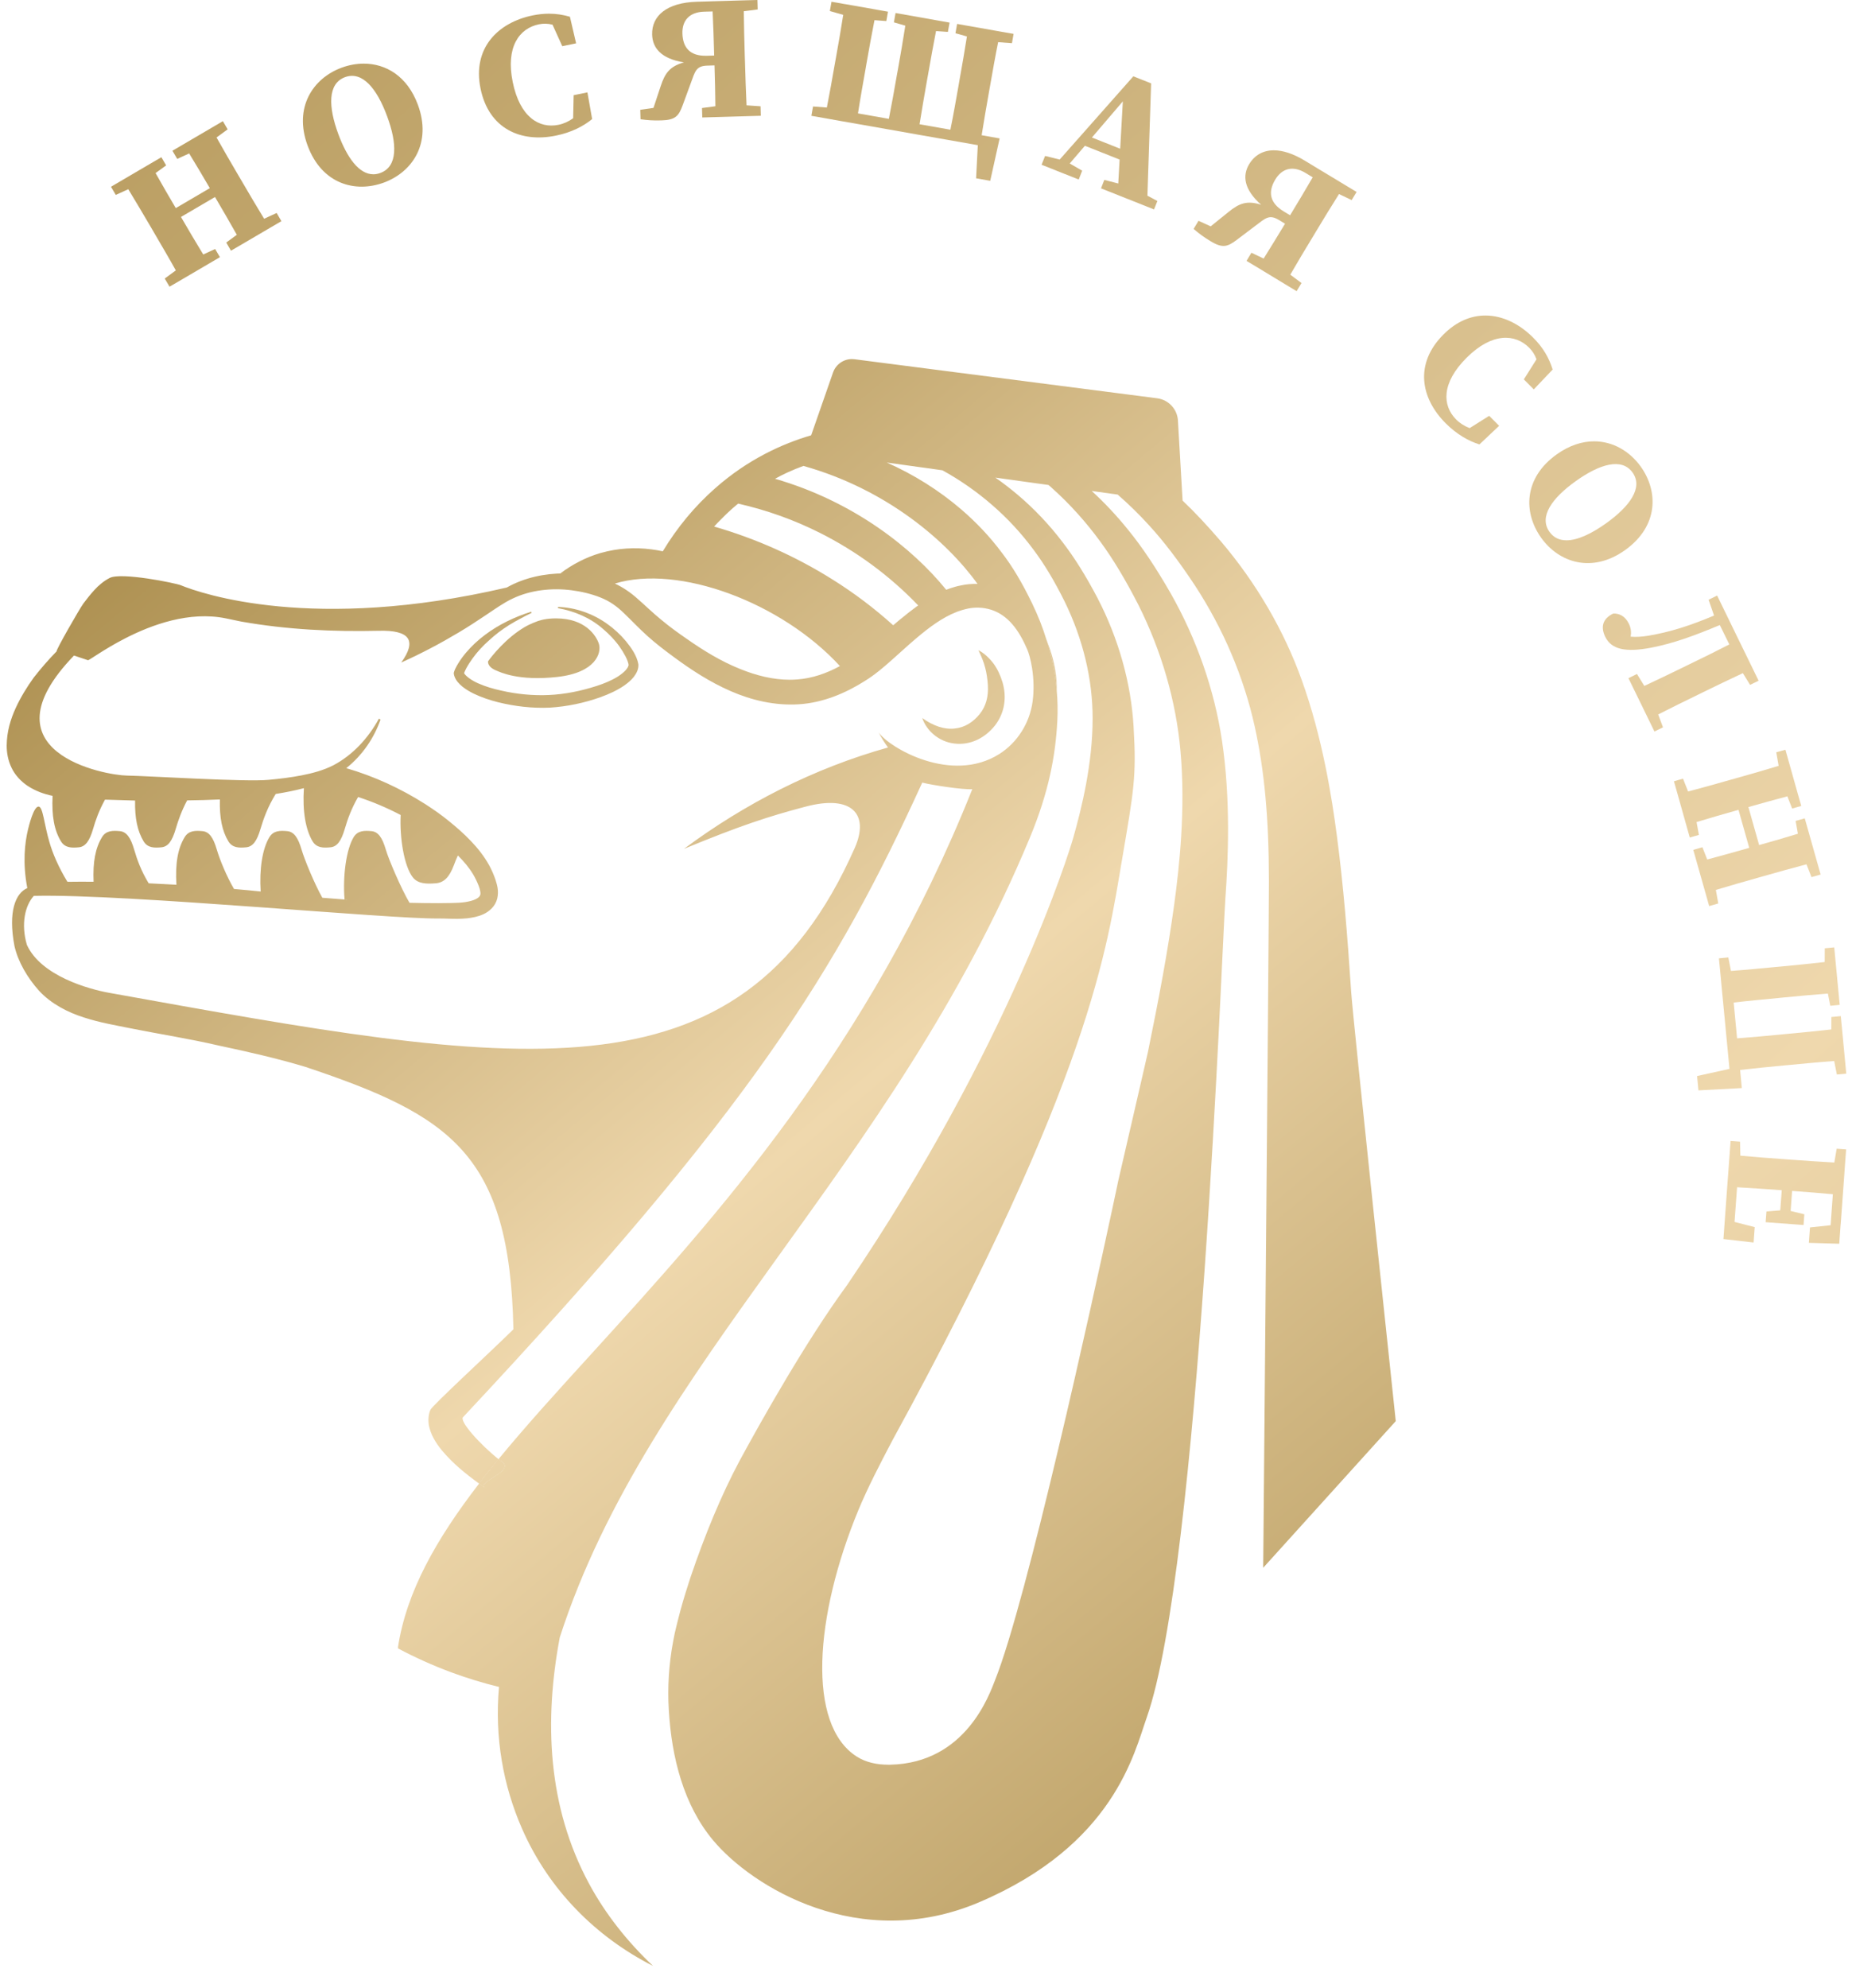 <?xml version="1.0" encoding="UTF-8"?> <svg xmlns="http://www.w3.org/2000/svg" width="82" height="88" viewBox="0 0 82 88" fill="none"><path d="M21.211 65.673C21.211 65.675 21.213 65.675 21.213 65.675C21.292 65.732 21.37 65.79 21.451 65.847C21.12 65.592 22.801 65.128 22.221 64.705C22.173 64.669 22.122 64.633 22.071 64.594L22.07 64.592C21.775 64.956 21.488 65.316 21.211 65.673Z" fill="url(#paint0_linear_66_9)"></path><path d="M46.349 28.368C46.355 28.376 46.357 28.382 46.357 28.39C46.577 29.103 46.721 29.823 46.785 30.538V30.55C46.785 30.558 46.787 30.566 46.787 30.574V30.54C46.795 30.265 46.775 30.029 46.749 29.849C46.684 29.352 46.541 28.841 46.359 28.39C46.359 28.382 46.355 28.378 46.351 28.368C46.349 28.36 46.345 28.354 46.343 28.346C46.345 28.354 46.347 28.36 46.349 28.368Z" fill="url(#paint1_linear_66_9)"></path><path d="M43.621 29.56C43.655 29.688 43.681 29.815 43.698 29.941C43.717 30.072 43.733 30.204 43.739 30.328C43.771 30.831 43.655 31.262 43.383 31.602C43.096 31.96 42.723 32.205 42.268 32.249C41.818 32.303 41.308 32.13 40.834 31.785C41.021 32.34 41.559 32.829 42.245 32.913C42.58 32.957 42.938 32.903 43.253 32.756C43.569 32.611 43.835 32.388 44.045 32.126C44.259 31.857 44.406 31.524 44.458 31.186C44.513 30.848 44.477 30.511 44.39 30.209C44.345 30.056 44.29 29.915 44.226 29.778C44.161 29.635 44.081 29.5 43.991 29.376C43.805 29.131 43.583 28.92 43.321 28.782C43.448 29.049 43.558 29.301 43.621 29.56Z" fill="url(#paint2_linear_66_9)"></path><path d="M24.31 27.388C24.147 27.404 23.986 27.437 23.828 27.488C23.528 27.599 23.299 27.695 22.95 27.94C22.155 28.496 21.61 29.273 21.61 29.273C21.61 29.273 21.558 29.509 21.959 29.676C22.147 29.756 22.959 30.158 24.678 29.966C26.395 29.774 26.64 28.889 26.517 28.501C26.404 28.146 25.919 27.374 24.624 27.374C24.524 27.374 24.42 27.378 24.31 27.388Z" fill="url(#paint3_linear_66_9)"></path><path d="M24.706 26.922C25.459 27.056 26.152 27.361 26.698 27.84C26.973 28.073 27.224 28.333 27.428 28.62C27.529 28.763 27.62 28.912 27.698 29.06C27.771 29.2 27.834 29.374 27.833 29.45C27.833 29.443 27.819 29.492 27.799 29.534C27.775 29.578 27.743 29.624 27.7 29.671C27.613 29.765 27.493 29.861 27.358 29.947C27.084 30.12 26.755 30.256 26.418 30.365C25.743 30.583 25.016 30.735 24.314 30.765C23.612 30.799 22.879 30.73 22.184 30.568C21.835 30.492 21.492 30.391 21.185 30.255C20.891 30.13 20.611 29.926 20.547 29.796C20.573 29.728 20.608 29.654 20.647 29.58C20.726 29.431 20.824 29.287 20.926 29.142C21.132 28.855 21.38 28.588 21.654 28.347C21.921 28.097 22.219 27.873 22.536 27.673C22.695 27.574 22.859 27.48 23.027 27.393C23.192 27.299 23.363 27.215 23.537 27.132L23.52 27.078C22.789 27.308 22.085 27.643 21.471 28.106C21.163 28.337 20.879 28.6 20.63 28.895C20.506 29.043 20.391 29.198 20.29 29.363C20.239 29.445 20.192 29.53 20.151 29.619C20.132 29.665 20.112 29.709 20.098 29.76C20.08 29.825 20.105 29.876 20.115 29.923C20.18 30.12 20.322 30.27 20.472 30.394C20.625 30.516 20.793 30.615 20.966 30.701C21.314 30.87 21.682 30.991 22.054 31.086C22.801 31.27 23.572 31.359 24.343 31.325C25.112 31.277 25.871 31.118 26.596 30.859C26.957 30.727 27.312 30.569 27.633 30.35C27.792 30.239 27.944 30.114 28.066 29.958C28.185 29.802 28.282 29.614 28.265 29.401C28.189 29.002 27.953 28.683 27.714 28.383C27.466 28.087 27.18 27.825 26.865 27.603C26.236 27.159 25.479 26.892 24.708 26.866L24.706 26.922ZM20.532 29.842C20.531 29.845 20.531 29.847 20.531 29.85L20.529 29.857L20.526 29.87C20.524 29.869 20.527 29.857 20.532 29.842Z" fill="url(#paint4_linear_66_9)"></path><path d="M36.882 16.495L35.916 19.267V19.269C34.631 19.645 33.104 20.34 31.662 21.616C30.763 22.406 29.983 23.348 29.346 24.404C29.181 24.368 29.011 24.34 28.843 24.318C28.11 24.222 27.348 24.267 26.619 24.473C26.599 24.479 26.579 24.483 26.561 24.489C25.93 24.675 25.338 24.988 24.809 25.382H24.997C24.11 25.382 23.219 25.568 22.433 26.01C22.431 26.012 22.429 26.012 22.427 26.014C22.429 26.012 22.429 26.01 22.431 26.009C13.876 28.004 8.89 26.271 8.011 25.909C7.789 25.814 5.369 25.319 4.856 25.584C4.595 25.719 4.361 25.916 4.181 26.116C3.995 26.317 3.839 26.521 3.688 26.721C3.536 26.926 2.466 28.784 2.506 28.834C2.15 29.198 1.815 29.584 1.494 29.994C1.191 30.414 0.918 30.859 0.692 31.348C0.47 31.839 0.302 32.376 0.296 33.005C0.296 33.319 0.354 33.663 0.512 33.988C0.668 34.318 0.934 34.594 1.219 34.786C1.587 35.026 1.963 35.154 2.328 35.23C2.286 36.13 2.403 36.754 2.698 37.241C2.876 37.536 3.173 37.538 3.49 37.507C3.779 37.479 3.964 37.235 4.124 36.685C4.233 36.307 4.387 35.873 4.649 35.398C5.084 35.412 5.518 35.423 5.955 35.437H5.981C5.965 36.227 6.088 36.792 6.357 37.241C6.536 37.536 6.831 37.538 7.148 37.507C7.439 37.479 7.623 37.235 7.783 36.685C7.892 36.316 8.039 35.893 8.286 35.431C8.769 35.425 9.251 35.412 9.736 35.39C9.714 36.205 9.835 36.784 10.11 37.241C10.29 37.536 10.585 37.538 10.902 37.507C11.191 37.479 11.377 37.235 11.536 36.685C11.668 36.241 11.854 35.719 12.207 35.146C12.621 35.079 13.041 35 13.455 34.889C13.389 35.899 13.528 36.721 13.839 37.241C14.019 37.536 14.314 37.538 14.633 37.507C14.922 37.479 15.108 37.235 15.268 36.685C15.387 36.275 15.555 35.802 15.855 35.281C16.502 35.491 17.134 35.76 17.74 36.077C17.69 37.097 17.894 38.342 18.276 38.835C18.506 39.13 18.886 39.132 19.292 39.101C19.662 39.071 19.9 38.828 20.104 38.279C20.152 38.148 20.207 38.012 20.273 37.869C20.538 38.13 20.771 38.408 20.951 38.709C21.043 38.865 21.126 39.037 21.191 39.206C21.258 39.372 21.286 39.529 21.27 39.594C21.256 39.657 21.209 39.73 21.078 39.796C20.953 39.863 20.775 39.905 20.595 39.934C20.235 39.986 19.809 39.97 19.399 39.98C18.977 39.98 18.555 39.974 18.132 39.964C17.763 39.342 17.211 38.051 17.084 37.614C16.924 37.065 16.74 36.821 16.45 36.792C16.132 36.762 15.837 36.764 15.658 37.059C15.334 37.596 15.171 38.758 15.255 39.817C14.983 39.798 14.71 39.776 14.437 39.754L14.272 39.74C13.916 39.111 13.476 38.032 13.354 37.614C13.195 37.065 13.009 36.821 12.72 36.792C12.403 36.762 12.108 36.764 11.928 37.059C11.617 37.572 11.478 38.465 11.542 39.465C11.203 39.428 10.805 39.39 10.361 39.352C10.025 38.778 9.724 38.035 9.601 37.614C9.441 37.065 9.258 36.821 8.967 36.792C8.649 36.762 8.354 36.764 8.175 37.059C7.872 37.562 7.755 38.214 7.811 39.166C7.407 39.144 6.997 39.121 6.583 39.101C6.247 38.548 6.068 38.047 5.942 37.614C5.783 37.065 5.597 36.821 5.308 36.792C4.991 36.762 4.694 36.764 4.516 37.059C4.225 37.538 4.106 38.154 4.144 39.032C3.74 39.029 3.352 39.029 2.987 39.035H2.985C2.593 38.392 2.332 37.778 2.189 37.281C1.944 36.447 1.906 35.716 1.708 35.705C1.486 35.697 1.276 36.576 1.241 36.714C1.1 37.305 0.993 38.182 1.209 39.314C0.694 39.532 0.348 40.34 0.641 41.881C0.803 42.584 1.217 43.289 1.734 43.863C2.266 44.439 3.013 44.818 3.706 45.037C4.409 45.267 5.09 45.38 5.757 45.516C7.088 45.782 8.389 45.982 9.682 46.283C10.975 46.558 12.264 46.849 13.52 47.227C19.965 49.382 22.575 51.095 22.732 58.845C21.7 59.863 19.126 62.229 19.055 62.412C18.969 62.618 18.956 62.849 18.983 63.065C19.062 63.501 19.294 63.873 19.559 64.196C20.037 64.772 20.613 65.239 21.213 65.673C19.316 68.132 17.995 70.459 17.619 72.93L17.635 72.934L17.619 72.968C18.379 73.372 19.175 73.73 19.987 74.031C20.674 74.285 21.379 74.501 22.094 74.675C21.894 76.913 22.28 79.047 23.114 80.95C24.298 83.653 26.381 85.738 28.912 87.025C27.783 85.958 26.809 84.734 26.08 83.382C24.241 79.974 24.088 76.176 24.785 72.481C28.718 60.31 39.51 51.762 45.609 37.055C46.437 35.059 46.736 33.441 46.815 31.901C46.837 31.463 46.829 31.018 46.789 30.574C46.789 30.566 46.787 30.558 46.787 30.55V30.538C46.722 29.823 46.579 29.103 46.359 28.39C46.359 28.382 46.357 28.376 46.351 28.368C46.349 28.36 46.346 28.354 46.344 28.346L46.338 28.334C46.173 27.788 45.957 27.243 45.7 26.713C45.254 25.79 44.825 25.071 44.348 24.453C43.839 23.77 43.237 23.132 42.561 22.55C41.585 21.712 40.459 21.004 39.262 20.475L40.755 20.683L41.193 20.742H41.197L41.322 20.762H41.326L41.728 20.819C42.514 21.251 43.258 21.772 43.934 22.36C44.611 22.946 45.225 23.61 45.759 24.332C46.242 24.976 46.678 25.701 47.136 26.623C47.952 28.289 48.381 30.079 48.377 31.805C48.377 33.812 47.894 35.76 47.53 37.051C47.336 37.744 44.71 46.253 37.52 56.865C37.512 56.877 37.504 56.891 37.494 56.903C35.712 59.33 33.7 62.901 32.74 64.675C31.938 66.18 31.215 67.924 30.561 69.857C30.427 70.271 30.272 70.758 30.138 71.247C30.094 71.404 30.056 71.562 30.015 71.719L29.957 71.952C29.902 72.17 29.843 72.429 29.799 72.685C29.615 73.685 29.55 74.701 29.613 75.704C29.736 77.814 30.276 79.912 31.573 81.463C33.304 83.536 38.066 86.457 43.357 84.205C49.32 81.665 50.215 77.607 50.771 76.035C53.114 69.4 54.1 41.95 54.255 39.776C54.379 38.035 54.496 35.41 54.106 32.79C53.771 30.542 52.979 28.271 51.813 26.229C51.161 25.099 50.571 24.216 49.949 23.453C49.447 22.831 48.906 22.253 48.338 21.734L49.486 21.893C49.973 22.316 50.446 22.778 50.894 23.273C51.544 23.984 52.181 24.821 52.9 25.905C53.53 26.871 54.078 27.891 54.522 28.942C54.967 29.994 55.316 31.075 55.553 32.154C55.985 34.109 56.181 36.221 56.183 38.996C56.183 41.168 55.93 69.4 55.93 69.4L61.799 62.909C61.648 61.473 59.91 45.168 59.827 43.932C59.656 41.364 59.482 39.208 59.195 37.02C58.965 35.265 58.55 32.635 57.635 30.099C56.854 27.917 55.617 25.798 54.06 23.968C53.452 23.261 52.9 22.671 52.361 22.16V22.158L52.157 18.659C52.147 18.136 51.755 17.699 51.237 17.631L37.837 15.903C37.798 15.898 37.758 15.895 37.719 15.895C37.346 15.895 37.006 16.133 36.882 16.495ZM34.316 21.194C34.5 21.091 34.678 21.002 34.857 20.919C35.1 20.808 35.34 20.709 35.573 20.625C39.252 21.655 41.916 23.952 43.282 25.849C43.025 25.841 42.777 25.863 42.532 25.918C42.441 25.934 42.353 25.956 42.268 25.982C42.14 26.018 42.013 26.061 41.896 26.107H41.894C40.409 24.275 37.809 22.202 34.316 21.194ZM37.928 77.754C35.718 76.338 36.062 71.55 38.007 66.845C38.415 65.865 38.961 64.806 39.516 63.754C48.312 47.681 49.019 41.923 49.678 38.063C50.199 34.996 50.324 34.4 50.191 32.166C50.08 30.243 49.528 28.271 48.591 26.467C48.066 25.469 47.573 24.683 47.043 23.994C46.456 23.223 45.787 22.518 45.062 21.905C44.742 21.635 44.411 21.378 44.07 21.142L45.593 21.354H45.597L45.906 21.398H45.908L46.116 21.426H46.12L46.423 21.469C46.486 21.519 46.544 21.572 46.603 21.627C47.369 22.314 48.078 23.101 48.714 23.97C49.284 24.748 49.819 25.637 50.399 26.766C51.429 28.812 52.076 31.057 52.268 33.255C52.498 35.812 52.219 38.346 51.991 40.031C51.704 42.123 51.318 44.166 50.823 46.586C50.801 46.693 50.579 47.661 50.294 48.885C50.045 49.958 49.751 51.231 49.508 52.289L49.484 52.404C49.482 52.416 49.48 52.428 49.476 52.441C49.474 52.451 49.472 52.461 49.47 52.471C49.468 52.481 49.466 52.493 49.464 52.505C49.457 52.528 49.454 52.554 49.447 52.58C49.436 52.635 49.423 52.695 49.409 52.762C49.397 52.821 49.383 52.885 49.367 52.954C49.357 53.005 49.346 53.055 49.334 53.109C49.324 53.154 49.316 53.198 49.306 53.245C49.292 53.306 49.278 53.37 49.264 53.439C49.255 53.473 49.249 53.508 49.242 53.542C48.355 57.673 45.478 70.814 44.06 74.368C43.817 74.974 42.783 78.047 39.411 78.118C39.382 78.118 39.352 78.118 39.323 78.118C38.833 78.118 38.34 78.019 37.928 77.754ZM36.843 25.641C35.227 24.628 33.474 23.845 31.619 23.309C31.716 23.2 31.815 23.097 31.92 22.994C32.086 22.823 32.26 22.657 32.439 22.499C32.492 22.455 32.542 22.412 32.593 22.368C32.623 22.342 32.651 22.318 32.682 22.293C33.942 22.578 35.157 23.012 36.306 23.59C37.93 24.408 39.393 25.485 40.656 26.802C40.619 26.823 40.587 26.849 40.553 26.873C40.343 27.027 40.143 27.184 39.949 27.344C39.912 27.372 39.874 27.402 39.841 27.43C39.74 27.514 39.644 27.598 39.548 27.679C38.712 26.926 37.809 26.243 36.843 25.641ZM32.767 29.612C31.936 29.281 31.151 28.802 30.389 28.267C29.995 27.996 29.633 27.732 29.28 27.437C28.924 27.15 28.599 26.828 28.221 26.499C27.938 26.243 27.593 26.004 27.225 25.832C30.052 24.974 34.597 26.663 37.189 29.485C36.587 29.812 35.957 30.029 35.3 30.077C35.188 30.086 35.075 30.09 34.962 30.09C34.229 30.09 33.481 29.903 32.767 29.612ZM17.777 29.323C17.797 29.316 17.815 29.308 17.834 29.297C18.676 28.916 19.502 28.481 20.302 28.002C20.714 27.758 21.116 27.495 21.512 27.229C21.91 26.964 22.296 26.685 22.696 26.497C23.49 26.118 24.423 26.018 25.302 26.128C25.744 26.186 26.185 26.289 26.585 26.449C26.985 26.608 27.308 26.832 27.633 27.15C27.957 27.459 28.296 27.823 28.664 28.152C29.029 28.481 29.431 28.788 29.813 29.069C30.591 29.645 31.427 30.192 32.352 30.594C33.276 30.998 34.318 31.245 35.379 31.176C36.45 31.107 37.455 30.677 38.296 30.142C38.74 29.869 39.134 29.528 39.492 29.21C39.855 28.889 40.199 28.568 40.55 28.271C41.122 27.784 41.72 27.336 42.346 27.093C42.369 27.083 42.393 27.073 42.417 27.065L42.425 27.063C42.534 27.023 42.648 26.99 42.761 26.962C43.14 26.865 43.522 26.879 43.892 26.994C44.243 27.107 44.561 27.328 44.825 27.637C45.09 27.944 45.296 28.318 45.476 28.734C45.611 29.027 45.862 30.006 45.72 31.055C45.591 32.002 45.052 32.867 44.243 33.38C42.116 34.719 39.364 33.091 38.904 32.425C39.025 32.655 39.163 32.879 39.318 33.089C36.029 34.01 32.973 35.578 30.284 37.576C32.767 36.552 34.027 36.14 35.67 35.707C37.71 35.166 38.508 36.033 37.846 37.534C32.724 49.119 22.793 47.176 4.817 43.946C3.94 43.788 1.823 43.205 1.193 41.831C1.193 41.828 1.191 41.828 1.191 41.827C1.191 41.825 1.189 41.823 1.189 41.821C0.922 40.903 1.108 40.083 1.498 39.657C3.55 39.606 7.643 39.88 11.439 40.155C14.976 40.411 18.256 40.667 19.387 40.659C19.531 40.658 19.674 40.662 19.818 40.666C20.095 40.675 20.377 40.683 20.684 40.651C20.914 40.623 21.152 40.584 21.403 40.469C21.526 40.414 21.656 40.328 21.769 40.214C21.884 40.099 21.975 39.942 22.017 39.774C22.094 39.427 22.007 39.164 21.938 38.942C21.862 38.719 21.771 38.511 21.66 38.306C21.435 37.899 21.151 37.542 20.845 37.225C20.54 36.903 20.213 36.619 19.878 36.348C19.543 36.073 19.185 35.825 18.823 35.592C17.744 34.905 16.571 34.364 15.332 34.004C16.053 33.427 16.563 32.667 16.849 31.853L16.777 31.812C16.31 32.671 15.617 33.428 14.751 33.881C14.314 34.101 13.835 34.23 13.354 34.323C12.872 34.417 12.383 34.475 11.89 34.521C10.908 34.622 6.603 34.35 5.613 34.332C4.672 34.321 -0.874 33.316 3.276 29.019L3.894 29.225C3.945 29.237 4.591 28.745 5.552 28.253C6.731 27.649 8.383 27.046 9.995 27.372C10.223 27.419 10.452 27.469 10.68 27.515C12.706 27.873 14.746 27.97 16.777 27.923C18.136 27.887 18.474 28.348 17.763 29.33C17.767 29.328 17.773 29.326 17.777 29.323ZM22.072 64.592C21.292 63.976 20.28 62.873 20.516 62.719C33.248 49.119 37.009 43.016 40.834 34.643C41.241 34.75 42.625 34.964 43.05 34.934C38.455 46.445 31.704 53.863 26.25 59.861C24.72 61.538 23.304 63.097 22.072 64.592L22.073 64.594C22.124 64.633 22.175 64.669 22.223 64.705C22.803 65.128 21.122 65.592 21.454 65.847C21.373 65.79 21.294 65.732 21.215 65.675C21.215 65.675 21.213 65.675 21.213 65.673C21.49 65.316 21.777 64.956 22.072 64.592ZM15.397 39.827C15.351 39.825 15.302 39.821 15.255 39.817C15.3 39.812 15.346 39.817 15.397 39.827Z" fill="url(#paint5_linear_66_9)"></path><path d="M21.211 65.673C21.211 65.675 21.213 65.675 21.213 65.675C21.292 65.732 21.37 65.79 21.451 65.847C21.12 65.592 22.801 65.128 22.221 64.705C22.173 64.669 22.122 64.633 22.071 64.594L22.07 64.592C21.775 64.956 21.488 65.316 21.211 65.673Z" fill="url(#paint6_linear_66_9)"></path><path d="M9.354 5.665L8.124 6.386L7.635 6.673L7.847 7.035L8.375 6.792C8.686 7.299 8.991 7.816 9.29 8.329L7.783 9.212C7.476 8.691 7.175 8.174 6.888 7.661L7.356 7.321L7.146 6.96L6.657 7.245L5.427 7.966L4.914 8.267L5.126 8.628L5.68 8.376C6.017 8.927 6.344 9.487 6.672 10.041L6.817 10.291C7.146 10.855 7.476 11.414 7.785 11.97L7.294 12.33L7.506 12.691L8.019 12.392L9.249 11.671L9.738 11.384L9.526 11.023L8.999 11.265C8.67 10.727 8.346 10.178 8.013 9.604L9.52 8.721C9.86 9.301 10.183 9.853 10.486 10.394L10.017 10.736L10.227 11.097L10.716 10.812L11.946 10.091L12.46 9.79L12.249 9.428L11.694 9.683C11.357 9.132 11.029 8.572 10.702 8.014L10.556 7.766C10.225 7.202 9.898 6.641 9.587 6.085L10.08 5.726L9.868 5.364L9.354 5.665Z" fill="url(#paint7_linear_66_9)"></path><path d="M15.122 2.998C13.859 3.465 12.995 4.754 13.619 6.443C14.249 8.148 15.73 8.55 17 8.081C18.271 7.61 19.126 6.325 18.502 4.636C18.03 3.363 17.08 2.817 16.105 2.817C15.774 2.817 15.441 2.88 15.122 2.998ZM14.98 5.937C14.534 4.729 14.502 3.703 15.275 3.416C16.049 3.131 16.692 3.931 17.138 5.141C17.589 6.355 17.617 7.37 16.843 7.656C16.736 7.696 16.632 7.715 16.53 7.715C15.896 7.715 15.369 6.984 14.98 5.937Z" fill="url(#paint8_linear_66_9)"></path><path d="M23.581 0.683C22.072 0.992 20.906 2.109 21.276 3.919C21.642 5.707 23.064 6.321 24.611 6.004C25.3 5.865 25.834 5.586 26.218 5.271L26.009 4.089L25.399 4.214L25.377 5.236C25.173 5.38 24.957 5.479 24.727 5.525C23.878 5.699 23.02 5.192 22.702 3.635C22.381 2.073 22.999 1.253 23.858 1.077C24.058 1.036 24.254 1.039 24.464 1.093L24.896 2.045L25.508 1.919L25.234 0.741C24.928 0.653 24.627 0.606 24.309 0.606C24.078 0.606 23.838 0.631 23.581 0.683Z" fill="url(#paint9_linear_66_9)"></path><path d="M32.931 0.016L32.217 0.037L31.528 0.057L30.856 0.077C29.535 0.115 28.85 0.691 28.874 1.534C28.892 2.115 29.262 2.598 30.282 2.762C29.642 2.939 29.438 3.257 29.254 3.81L28.934 4.776L28.349 4.861L28.361 5.279C28.676 5.321 28.914 5.341 29.294 5.329C29.912 5.311 30.052 5.127 30.225 4.663L30.575 3.709C30.779 3.15 30.817 2.919 31.318 2.905L31.636 2.895C31.654 3.507 31.67 4.107 31.674 4.703L31.082 4.782L31.094 5.2L33.686 5.125L33.674 4.705L33.054 4.663C33.023 4.028 33.005 3.378 32.985 2.725L32.975 2.436C32.957 1.792 32.938 1.143 32.932 0.497L33.548 0.418L33.536 -2.24113e-05L32.931 0.016ZM30.215 1.481C30.199 0.929 30.502 0.536 31.179 0.517L31.553 0.507C31.583 1.136 31.603 1.776 31.621 2.459L31.29 2.469C31.27 2.469 31.25 2.469 31.231 2.469C30.573 2.469 30.233 2.133 30.215 1.48" fill="url(#paint10_linear_66_9)"></path><path d="M36.743 0.489L37.335 0.657C37.238 1.285 37.125 1.923 37.01 2.568L36.959 2.853C36.848 3.487 36.735 4.125 36.61 4.76L35.998 4.713L35.925 5.127L36.515 5.23L37.218 5.356L37.921 5.479L39.264 5.715L40.646 5.96L41.989 6.196L43.294 6.426L43.218 7.893L43.844 8.004L44.26 6.127L43.464 5.986C43.563 5.352 43.678 4.707 43.791 4.059L43.842 3.774C43.953 3.139 44.066 2.499 44.194 1.867L44.806 1.911L44.878 1.499L44.288 1.396L42.882 1.148L42.377 1.059L42.305 1.471L42.812 1.614C42.713 2.245 42.6 2.889 42.484 3.539L42.436 3.818C42.323 4.459 42.21 5.103 42.08 5.741L40.715 5.501C40.814 4.865 40.929 4.22 41.042 3.572L41.093 3.289C41.206 2.651 41.319 2.008 41.444 1.376L41.969 1.412L42.044 1L41.539 0.911L39.652 0.576L39.579 0.99L40.084 1.136C39.987 1.768 39.874 2.41 39.759 3.059L39.708 3.337C39.596 3.98 39.482 4.626 39.355 5.261L37.989 5.02C38.086 4.386 38.201 3.741 38.317 3.091L38.365 2.812C38.478 2.172 38.593 1.53 38.719 0.893L39.244 0.932L39.317 0.517L38.812 0.428L38.761 0.418L37.408 0.18V0.182L36.816 0.077L36.743 0.489Z" fill="url(#paint11_linear_66_9)"></path><path d="M46.919 7.063L46.273 6.903L46.117 7.293L46.56 7.469L47.012 7.649L47.762 7.946L47.915 7.556L47.364 7.237L48.035 6.453L49.572 7.063L49.513 8.123L48.895 7.964L48.748 8.338L49.485 8.63L50.788 9.148L51.097 9.271L51.245 8.897L50.804 8.663L50.968 3.691L50.18 3.378L46.919 7.063ZM49.715 4.487L49.598 6.584L48.346 6.087L49.715 4.487Z" fill="url(#paint12_linear_66_9)"></path><path d="M55.311 7.263C55.008 7.764 55.061 8.372 55.838 9.063C55.198 8.859 54.853 9.012 54.396 9.382L53.604 10.02L53.067 9.774L52.849 10.133C53.089 10.339 53.281 10.485 53.606 10.681C54.136 11.002 54.354 10.921 54.752 10.624L55.562 10.012C56.036 9.653 56.194 9.479 56.624 9.737L56.897 9.903C56.58 10.426 56.267 10.941 55.95 11.445L55.408 11.188L55.192 11.548L55.691 11.848L56.891 12.576L57.41 12.889L57.626 12.529L57.13 12.159C57.447 11.606 57.782 11.05 58.122 10.491L58.271 10.243C58.604 9.691 58.94 9.136 59.287 8.59L59.847 8.857L60.065 8.497L59.546 8.184L58.934 7.814L58.344 7.459L57.768 7.109C57.257 6.8 56.794 6.654 56.401 6.654C55.926 6.654 55.551 6.867 55.311 7.263ZM56.837 9.358C56.239 8.996 56.119 8.519 56.467 7.944C56.754 7.471 57.222 7.305 57.802 7.655L58.122 7.848C57.806 8.396 57.475 8.946 57.121 9.529L56.837 9.358Z" fill="url(#paint13_linear_66_9)"></path><path d="M63.916 14.802C62.624 16.089 62.891 17.614 64.006 18.734C64.504 19.233 65.029 19.526 65.504 19.673L66.376 18.849L65.936 18.407L65.071 18.952C64.839 18.861 64.637 18.734 64.471 18.568C63.859 17.952 63.81 16.958 64.938 15.835C66.067 14.709 67.091 14.774 67.71 15.396C67.851 15.538 67.956 15.701 68.031 15.905L67.471 16.794L67.911 17.237L68.746 16.358C68.582 15.835 68.324 15.386 67.885 14.948C67.286 14.346 66.538 13.967 65.768 13.967C65.142 13.967 64.503 14.217 63.916 14.802Z" fill="url(#paint14_linear_66_9)"></path><path d="M68.927 20.113C67.446 21.17 67.45 22.705 68.238 23.806C69.024 24.907 70.49 25.394 71.955 24.35C73.436 23.291 73.43 21.752 72.648 20.657C72.166 19.983 71.423 19.536 70.582 19.536C70.056 19.536 69.491 19.711 68.927 20.113ZM68.606 23.544C68.125 22.873 68.719 22.047 69.773 21.295C70.822 20.546 71.803 20.245 72.284 20.917C72.763 21.588 72.159 22.416 71.111 23.166C70.464 23.628 69.848 23.918 69.358 23.918C69.049 23.918 68.791 23.803 68.606 23.544Z" fill="url(#paint15_linear_66_9)"></path><path d="M75.651 26.548L75.892 27.249C74.819 27.699 73.974 27.972 72.991 28.14C72.688 28.19 72.437 28.203 72.201 28.184C72.233 27.98 72.215 27.806 72.118 27.605C71.952 27.267 71.688 27.148 71.427 27.16C70.942 27.396 70.869 27.77 71.077 28.194C71.344 28.744 71.966 28.889 73.11 28.671C74.104 28.477 75.011 28.144 76.148 27.669L76.568 28.527C75.991 28.826 75.403 29.114 74.815 29.398L74.56 29.523C73.968 29.81 73.385 30.095 72.805 30.364L72.479 29.835L72.102 30.021L72.993 31.847L73.253 32.382L73.631 32.196L73.419 31.627C73.993 31.332 74.576 31.047 75.158 30.764L75.417 30.637C76.003 30.352 76.588 30.067 77.168 29.798L77.487 30.316L77.865 30.134L77.605 29.598L77.292 28.956L76.979 28.316L76.576 27.489L76.477 27.285L76.362 27.049L76.029 26.364L75.651 26.548Z" fill="url(#paint16_linear_66_9)"></path><path d="M78.647 33.301L78.752 33.901C78.134 34.091 77.51 34.269 76.89 34.443L76.613 34.521C75.983 34.699 75.357 34.877 74.743 35.037L74.518 34.469L74.116 34.584L74.278 35.156L74.664 36.53L74.817 37.073L75.221 36.96L75.118 36.39C75.722 36.204 76.336 36.031 76.975 35.849L77.45 37.532C76.803 37.715 76.189 37.889 75.589 38.047L75.377 37.505L74.973 37.621L75.126 38.164L75.514 39.535L75.676 40.109L76.078 39.994L75.973 39.394C76.591 39.206 77.215 39.031 77.835 38.855L78.114 38.776C78.745 38.596 79.369 38.421 79.985 38.261L80.207 38.828L80.611 38.713L80.45 38.142L80.062 36.768L79.908 36.225L79.504 36.34L79.605 36.907C79.035 37.083 78.46 37.247 77.888 37.408L77.413 35.726C77.995 35.562 78.571 35.4 79.138 35.251L79.35 35.792L79.753 35.677L79.599 35.134L79.213 33.76L79.052 33.188L78.647 33.301Z" fill="url(#paint17_linear_66_9)"></path><path d="M80.795 41.978L80.791 42.586C80.161 42.659 79.514 42.721 78.864 42.784L78.575 42.81C77.932 42.871 77.286 42.934 76.641 42.98L76.524 42.382L76.108 42.423L76.165 43.014L76.231 43.725L76.3 44.435L76.575 47.316L75.141 47.633L75.201 48.267L77.122 48.166L77.046 47.364C77.682 47.289 78.334 47.227 78.991 47.164L79.278 47.138C79.92 47.077 80.567 47.014 81.211 46.968L81.33 47.566L81.746 47.526L81.69 46.934L81.555 45.514L81.504 44.98L81.086 45.019L81.084 45.57C80.45 45.643 79.801 45.705 79.142 45.766L78.859 45.794C78.213 45.855 77.562 45.916 76.912 45.964L76.761 44.38C77.397 44.305 78.049 44.245 78.706 44.182L78.989 44.154C79.637 44.091 80.286 44.031 80.932 43.982L81.039 44.523L81.456 44.483L81.405 43.95L81.27 42.53L81.213 41.938L80.795 41.978Z" fill="url(#paint18_linear_66_9)"></path><path d="M76.58 51.111L76.528 51.824L76.475 52.535L76.37 53.982L76.308 54.849L77.643 55.002L77.693 54.321L76.799 54.091L76.912 52.556C77.562 52.59 78.217 52.639 78.89 52.687L78.823 53.578L78.213 53.628L78.176 54.103L79.855 54.227L79.889 53.752L79.283 53.606L79.348 52.719C79.958 52.764 80.56 52.808 81.152 52.865L81.053 54.237L80.14 54.334L80.09 55.016L81.435 55.057L81.497 54.192L81.5 54.19L81.593 52.907L81.645 52.196L81.695 51.485L81.74 50.881L81.322 50.849L81.217 51.461C80.572 51.426 79.924 51.38 79.281 51.334L78.993 51.313C78.34 51.265 77.692 51.218 77.057 51.158L77.043 50.537L76.625 50.507L76.58 51.111Z" fill="url(#paint19_linear_66_9)"></path><defs><linearGradient id="paint0_linear_66_9" x1="-9.924" y1="27.211" x2="50.679" y2="99.934" gradientUnits="userSpaceOnUse"><stop stop-color="#A18340"></stop><stop offset="0.495" stop-color="#EFD8AD"></stop><stop offset="1" stop-color="#AD9050"></stop></linearGradient><linearGradient id="paint1_linear_66_9" x1="22.308" y1="0.351" x2="82.911" y2="73.075" gradientUnits="userSpaceOnUse"><stop stop-color="#A18340"></stop><stop offset="0.495" stop-color="#EFD8AD"></stop><stop offset="1" stop-color="#AD9050"></stop></linearGradient><linearGradient id="paint2_linear_66_9" x1="19.267" y1="2.886" x2="79.871" y2="75.61" gradientUnits="userSpaceOnUse"><stop stop-color="#A18340"></stop><stop offset="0.495" stop-color="#EFD8AD"></stop><stop offset="1" stop-color="#AD9050"></stop></linearGradient><linearGradient id="paint3_linear_66_9" x1="9.315" y1="11.18" x2="69.918" y2="83.904" gradientUnits="userSpaceOnUse"><stop stop-color="#A18340"></stop><stop offset="0.495" stop-color="#EFD8AD"></stop><stop offset="1" stop-color="#AD9050"></stop></linearGradient><linearGradient id="paint4_linear_66_9" x1="9.071" y1="11.384" x2="69.674" y2="84.108" gradientUnits="userSpaceOnUse"><stop stop-color="#A18340"></stop><stop offset="0.495" stop-color="#EFD8AD"></stop><stop offset="1" stop-color="#AD9050"></stop></linearGradient><linearGradient id="paint5_linear_66_9" x1="6.938" y1="13.161" x2="67.541" y2="85.884" gradientUnits="userSpaceOnUse"><stop stop-color="#A18340"></stop><stop offset="0.495" stop-color="#EFD8AD"></stop><stop offset="1" stop-color="#AD9050"></stop></linearGradient><linearGradient id="paint6_linear_66_9" x1="-9.924" y1="27.211" x2="50.679" y2="99.934" gradientUnits="userSpaceOnUse"><stop stop-color="#A18340"></stop><stop offset="0.495" stop-color="#EFD8AD"></stop><stop offset="1" stop-color="#AD9050"></stop></linearGradient><linearGradient id="paint7_linear_66_9" x1="126.467" y1="138.402" x2="-8.574" y2="-9.933" gradientUnits="userSpaceOnUse"><stop stop-color="#A18340"></stop><stop offset="0.495" stop-color="#EFD8AD"></stop><stop offset="1" stop-color="#AD9050"></stop></linearGradient><linearGradient id="paint8_linear_66_9" x1="132.256" y1="133.176" x2="-2.811" y2="-15.188" gradientUnits="userSpaceOnUse"><stop stop-color="#A18340"></stop><stop offset="0.495" stop-color="#EFD8AD"></stop><stop offset="1" stop-color="#AD9050"></stop></linearGradient><linearGradient id="paint9_linear_66_9" x1="137.612" y1="128.274" x2="2.56" y2="-20.073" gradientUnits="userSpaceOnUse"><stop stop-color="#A18340"></stop><stop offset="0.495" stop-color="#EFD8AD"></stop><stop offset="1" stop-color="#AD9050"></stop></linearGradient><linearGradient id="paint10_linear_66_9" x1="141.854" y1="124.463" x2="6.773" y2="-23.916" gradientUnits="userSpaceOnUse"><stop stop-color="#A18340"></stop><stop offset="0.495" stop-color="#EFD8AD"></stop><stop offset="1" stop-color="#AD9050"></stop></linearGradient><linearGradient id="paint11_linear_66_9" x1="146.686" y1="120.061" x2="11.606" y2="-28.317" gradientUnits="userSpaceOnUse"><stop stop-color="#A18340"></stop><stop offset="0.495" stop-color="#EFD8AD"></stop><stop offset="1" stop-color="#AD9050"></stop></linearGradient><linearGradient id="paint12_linear_66_9" x1="150.067" y1="117.01" x2="14.969" y2="-31.388" gradientUnits="userSpaceOnUse"><stop stop-color="#A18340"></stop><stop offset="0.495" stop-color="#EFD8AD"></stop><stop offset="1" stop-color="#AD9050"></stop></linearGradient><linearGradient id="paint13_linear_66_9" x1="152.474" y1="114.785" x2="17.398" y2="-33.589" gradientUnits="userSpaceOnUse"><stop stop-color="#A18340"></stop><stop offset="0.495" stop-color="#EFD8AD"></stop><stop offset="1" stop-color="#AD9050"></stop></linearGradient><linearGradient id="paint14_linear_66_9" x1="153.918" y1="113.474" x2="18.841" y2="-34.902" gradientUnits="userSpaceOnUse"><stop stop-color="#A18340"></stop><stop offset="0.495" stop-color="#EFD8AD"></stop><stop offset="1" stop-color="#AD9050"></stop></linearGradient><linearGradient id="paint15_linear_66_9" x1="153.687" y1="113.671" x2="18.619" y2="-34.694" gradientUnits="userSpaceOnUse"><stop stop-color="#A18340"></stop><stop offset="0.495" stop-color="#EFD8AD"></stop><stop offset="1" stop-color="#AD9050"></stop></linearGradient><linearGradient id="paint16_linear_66_9" x1="152.442" y1="114.833" x2="17.35" y2="-33.558" gradientUnits="userSpaceOnUse"><stop stop-color="#A18340"></stop><stop offset="0.495" stop-color="#EFD8AD"></stop><stop offset="1" stop-color="#AD9050"></stop></linearGradient><linearGradient id="paint17_linear_66_9" x1="150.292" y1="116.756" x2="15.229" y2="-31.602" gradientUnits="userSpaceOnUse"><stop stop-color="#A18340"></stop><stop offset="0.495" stop-color="#EFD8AD"></stop><stop offset="1" stop-color="#AD9050"></stop></linearGradient><linearGradient id="paint18_linear_66_9" x1="146.547" y1="120.17" x2="11.479" y2="-28.195" gradientUnits="userSpaceOnUse"><stop stop-color="#A18340"></stop><stop offset="0.495" stop-color="#EFD8AD"></stop><stop offset="1" stop-color="#AD9050"></stop></linearGradient><linearGradient id="paint19_linear_66_9" x1="143.124" y1="123.275" x2="8.069" y2="-25.075" gradientUnits="userSpaceOnUse"><stop stop-color="#A18340"></stop><stop offset="0.495" stop-color="#EFD8AD"></stop><stop offset="1" stop-color="#AD9050"></stop></linearGradient></defs></svg> 